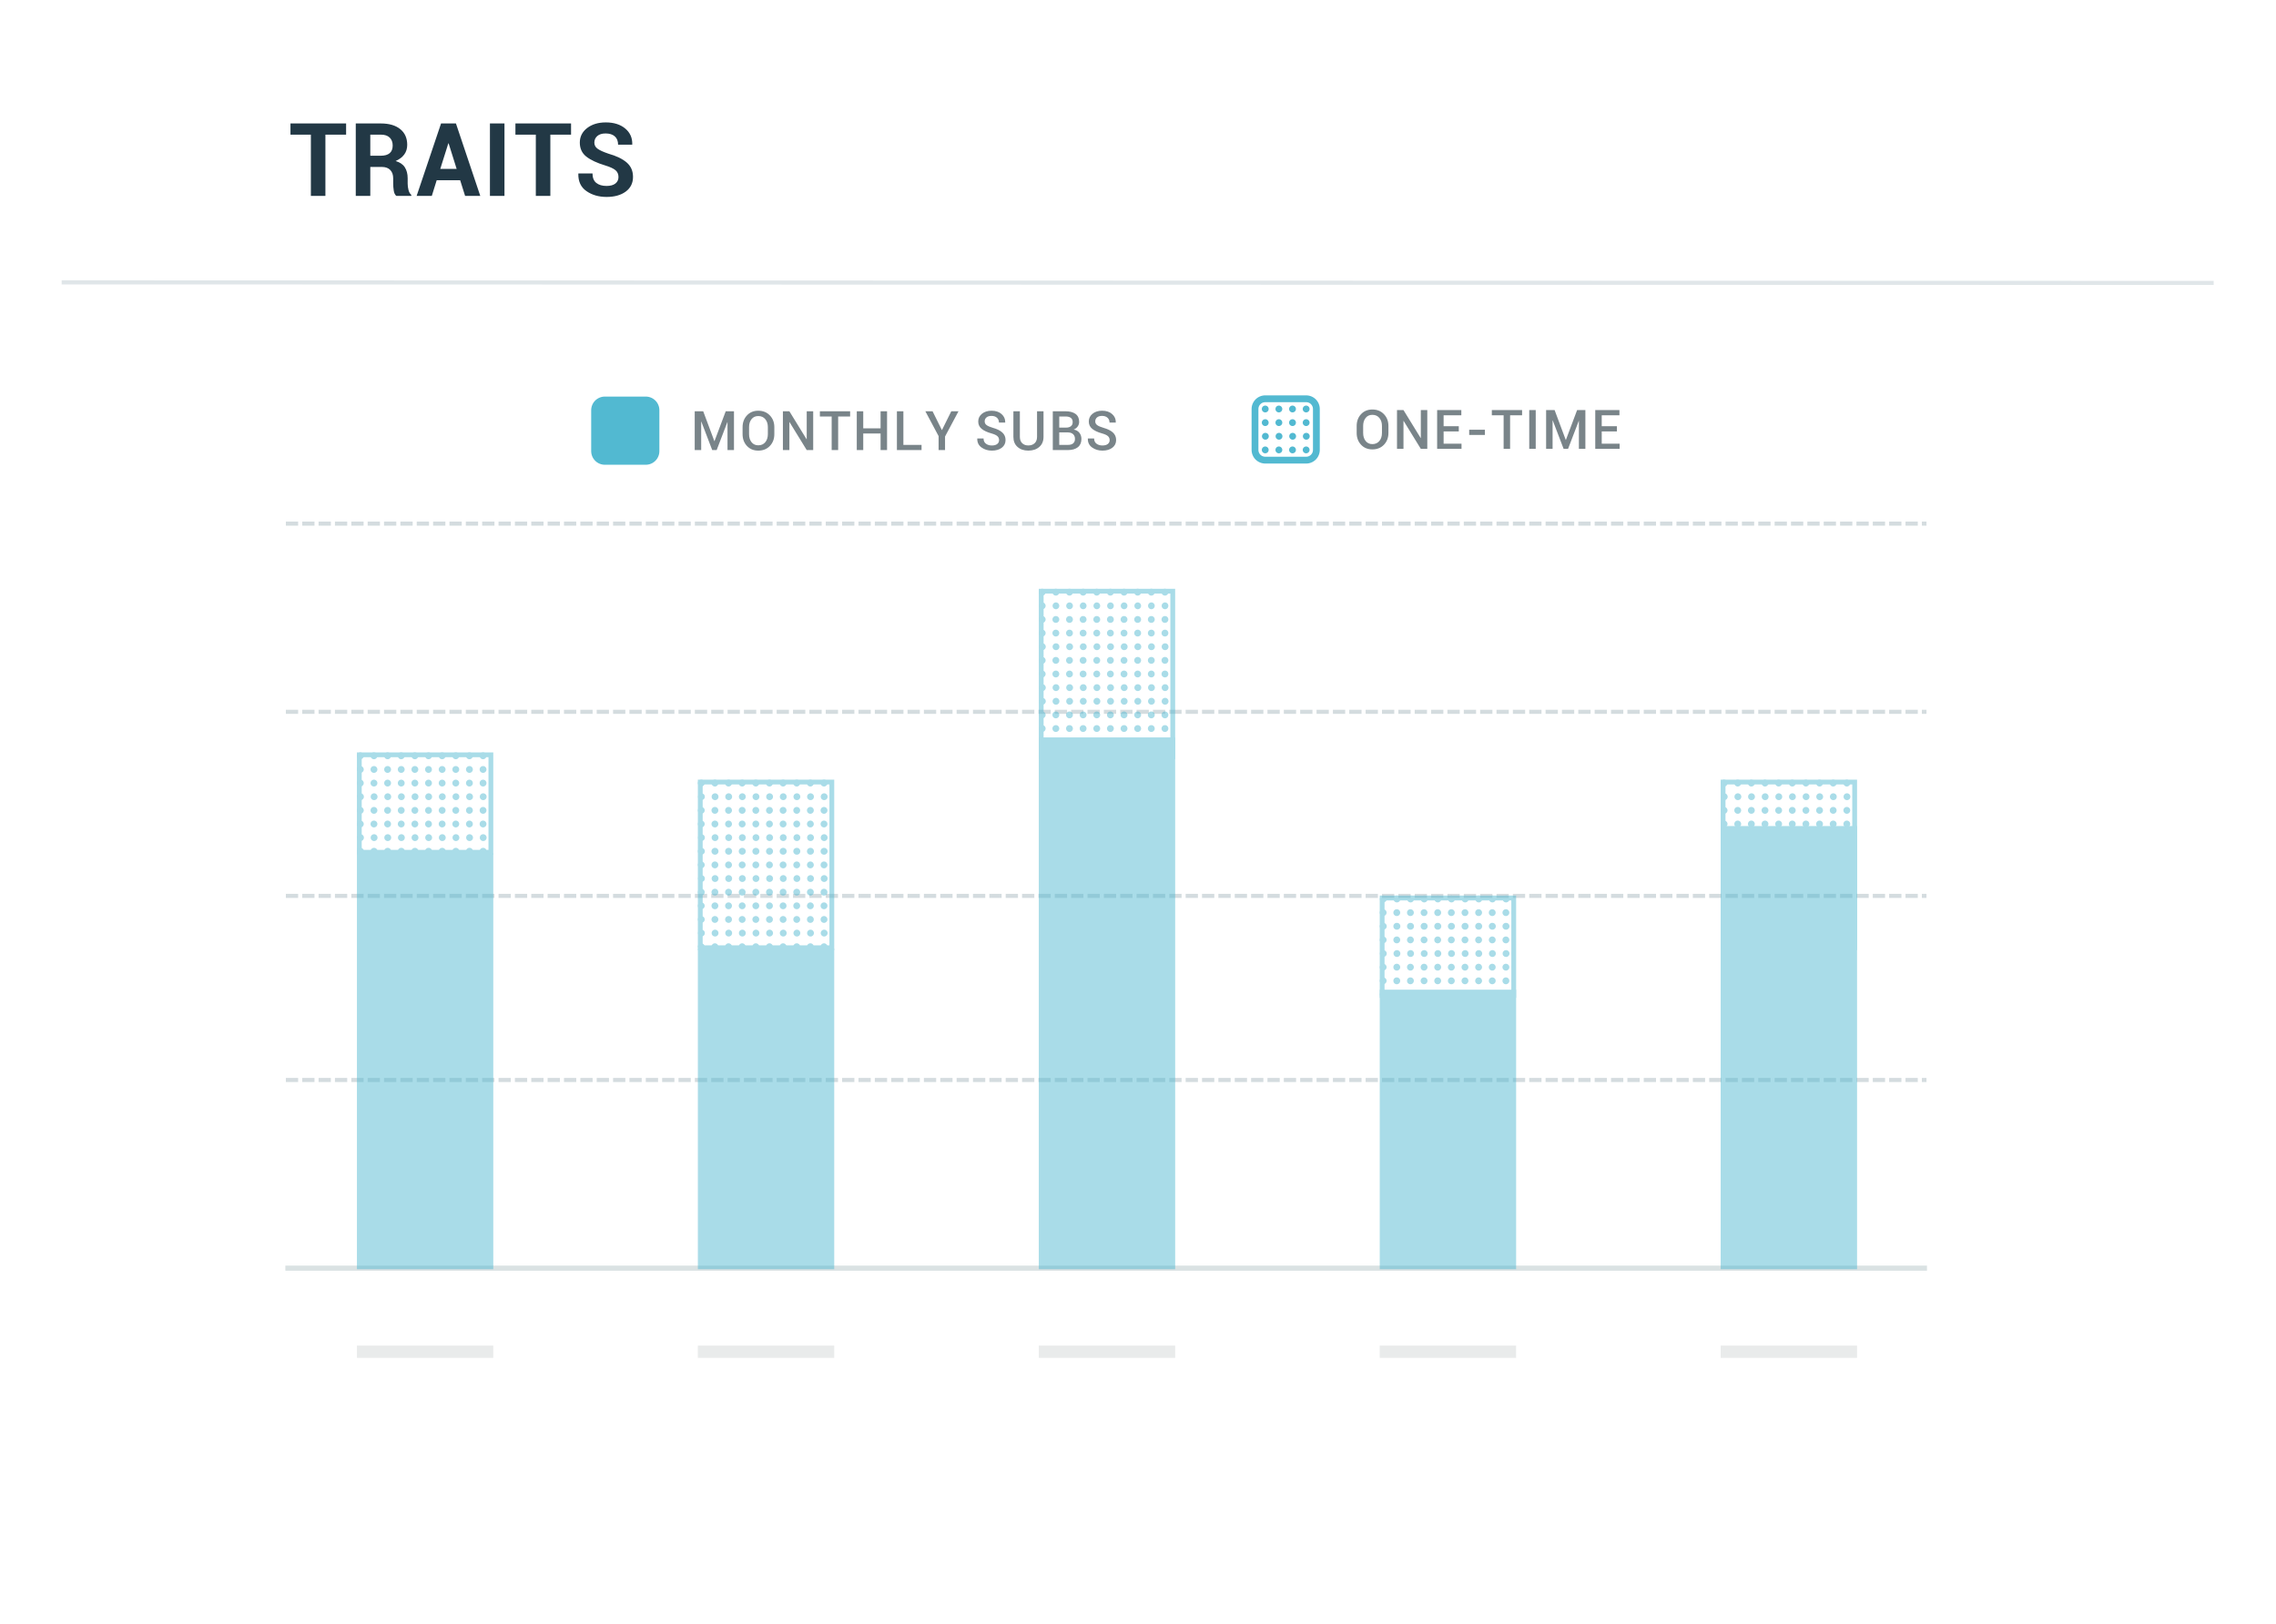 <svg width="335" height="239" viewBox="0 0 335 239" xmlns:xlink="http://www.w3.org/1999/xlink" xmlns="http://www.w3.org/2000/svg"><defs><clipPath id="e"><use xlink:href="#a"/></clipPath><clipPath id="f"><use xlink:href="#b"/></clipPath><clipPath id="g"><use xlink:href="#c"/></clipPath><path d="M0 0h20.073v15.055H0V0z" id="a"/><path d="M0 0h20.073v25.091H0V0z" id="b"/><path d="M2.006 0H8.03q.099 0 .197.01t.195.029q.096.019.19.047.095.029.186.067.091.037.178.084.087.046.169.101.082.055.158.117.076.063.146.133.07.07.132.146.063.076.117.158.055.082.102.169.046.086.084.178.037.09.066.185.029.094.048.19.02.098.029.196.01.098.01.196V8.03q0 .099-.01.197t-.03.195q-.018.096-.047.19-.029.095-.066.186-.038.091-.084.178-.047.087-.102.169-.054.082-.117.158-.062.076-.132.146-.07.07-.146.132-.076.063-.158.117-.082.055-.169.102-.087.046-.178.084-.091.037-.185.066-.095.029-.191.048-.097.02-.195.029-.098.01-.197.01H2.006q-.098 0-.196-.01t-.195-.03q-.097-.018-.191-.047t-.185-.066q-.092-.038-.178-.084-.087-.047-.17-.102-.081-.054-.157-.117Q.657 9.52.588 9.45q-.07-.07-.133-.146-.062-.076-.117-.158-.055-.082-.101-.169-.047-.087-.084-.178-.038-.091-.067-.185-.028-.095-.047-.191-.02-.097-.03-.195Q0 8.129 0 8.03V2.006q0-.098.01-.196t.029-.195q.019-.097.047-.191.029-.094.067-.185.037-.092.084-.178Q.283.974.338.89.393.81.455.735.518.657.588.588q.07-.07.146-.133Q.81.393.892.338.974.283 1.06.237q.086-.047.178-.084.09-.038.185-.067.094-.028.19-.047.098-.02.196-.03Q1.908 0 2.006 0z" id="c"/><filter filterUnits="userSpaceOnUse" color-interpolation-filters="sRGB" id="d"><feFlood flood-opacity="0" result="BackgroundImageFix"/><feColorMatrix in="SourceAlpha" values="0 0 0 0 0 0 0 0 0 0 0 0 0 0 0 0 0 0 127 0"/><feOffset dy="3"/><feGaussianBlur stdDeviation="3"/><feColorMatrix values="0 0 0 0 0 0 0 0 0 0 0 0 0 0 0 0 0 0 0.102 0"/><feBlend in2="BackgroundImageFix" result="effect0_dropShadow"/><feBlend in="SourceGraphic" in2="effect0_dropShadow" result="shape"/></filter></defs><g filter="url(#d)" transform="translate(9.377 6.376)"><path d="M2.408 0h311.334q.118 0 .236.012.118.011.234.034.116.023.229.058.113.034.222.08.11.045.214.1.104.056.202.122.099.065.19.14.092.076.175.16.084.083.159.174.075.092.141.19.066.098.121.203.056.104.101.213.046.11.08.223t.057.229q.023.116.035.234.012.117.012.236v214.984q0 .118-.012.236-.012.117-.035.233-.023.116-.057.229-.034.114-.08.223-.045.109-.101.214-.055.104-.121.202-.066.099-.141.19-.075.091-.159.175-.083.084-.175.159-.091.075-.19.14-.098.066-.202.122-.104.056-.214.101-.109.045-.222.08-.113.034-.229.057t-.234.035q-.118.011-.236.011H2.408q-.119 0-.236-.011-.118-.012-.234-.035-.116-.023-.23-.057-.112-.035-.222-.08-.109-.045-.213-.101-.105-.056-.203-.122-.098-.065-.19-.14-.091-.075-.175-.159-.083-.084-.158-.175-.076-.091-.141-.19-.066-.098-.122-.202-.055-.105-.1-.214-.046-.109-.08-.223-.035-.113-.058-.229t-.034-.233Q0 217.51 0 217.392V2.408q0-.119.012-.236.011-.118.034-.234.023-.116.058-.23.034-.112.08-.222.045-.109.1-.213.056-.105.122-.203Q.47.972.546.88.623.79.707.705.788.622.88.547.972.47 1.07.406q.098-.066.203-.122.104-.055.213-.1.11-.046.223-.08.113-.035.229-.058t.234-.034Q2.289 0 2.408 0z" fill="#FFF"/></g><path d="M9.377 41.565l316.15.08" fill="none" stroke="#E0E6E9" stroke-width=".602" stroke-linecap="square"/><path d="M90.605 25.064q.428.374.428.99 0 .6-.45.959t-1.308.359q-.952 0-1.508-.447-.557-.447-.557-1.392h-2.073l-.014.044q-.037 1.7 1.197 2.556 1.234.857 2.955.857 1.758 0 2.828-.79 1.069-.792 1.069-2.161 0-1.311-.923-2.113t-2.68-1.3q-1.15-.389-1.62-.737-.468-.347-.468-.89 0-.593.432-.974.432-.38 1.223-.38.872 0 1.355.428.484.428.484 1.227h2.072l.015-.044q.037-1.45-1.044-2.344-1.08-.893-2.852-.893-1.67 0-2.747.83-1.077.832-1.077 2.143 0 1.304.956 2.058.956.755 2.802 1.311 1.076.33 1.505.703zM47.896 19.82h3.047v-1.648h-8.189v1.648h3.003v9.016h2.139V19.82zm6.607 9.016v-4.262h1.7q.798 0 1.234.443.436.443.436 1.241v.755q0 .505.084 1.047.084.542.377.776h2.205v-.153q-.293-.235-.414-.722t-.121-.934v-.783q0-.96-.414-1.612-.414-.652-1.359-.93.835-.366 1.271-.963.436-.597.436-1.417 0-1.487-1.03-2.318-1.028-.832-2.852-.832h-3.691v10.664h2.138zm13.229-2.3h-3.457l-.718 2.3h-2.234l3.596-10.664h2.19l3.582 10.664h-2.234l-.725-2.3zm4.38 2.3h2.14V18.172h-2.14v10.664zm11.94-9.016h-3.047v9.016h-2.138V19.82h-3.003v-1.648h8.188v1.648zM56.02 22.926h-1.517V19.82h1.553q.857 0 1.3.432.443.433.443 1.165 0 .747-.44 1.128-.439.38-1.34.38zm8.782 1.933h2.41l-1.18-3.757h-.043l-1.187 3.757z" fill="#223845"/><g fill="#21323B" fill-opacity=".1"><path d="M52.533 198.074h20.073v1.806H52.533v-1.806zM102.716 198.074h20.073v1.806h-20.073v-1.806zM152.898 198.074h20.073v1.806h-20.073v-1.806zM203.08 198.074h20.074v1.806H203.08v-1.806zM253.263 198.074h20.073v1.806h-20.073v-1.806z"/></g><g fill="none" stroke-linecap="square"><path d="M42.377 158.976h240.876M42.377 131.877h240.876M42.377 104.779h240.876M42.377 77.078h240.876" stroke="#D4DCDF" stroke-width=".602" stroke-dasharray="1.204 1.204"/><path d="M42.377 186.676h240.876" stroke="#A4B6B9" stroke-opacity=".4" stroke-width=".753"/></g><g opacity=".499"><path d="M55.042 113.767a.502.502 0 100-1.004.502.502 0 000 1.004zM63.072 113.767a.502.502 0 100-1.004.502.502 0 000 1.004zM69.093 113.767a.502.502 0 100-1.004.502.502 0 000 1.004zM59.057 113.767a.502.502 0 100-1.004.502.502 0 000 1.004zM67.086 113.767a.502.502 0 100-1.004.502.502 0 000 1.004zM55.042 119.789a.502.502 0 100-1.004.502.502 0 000 1.004zM63.072 119.789a.502.502 0 100-1.004.502.502 0 000 1.004zM69.093 119.789a.502.502 0 100-1.004.502.502 0 000 1.004zM59.057 119.789a.502.502 0 100-1.004.502.502 0 000 1.004zM67.086 119.789a.502.502 0 100-1.004.502.502 0 000 1.004zM55.042 123.803a.502.502 0 100-1.003.502.502 0 000 1.003zM63.072 123.803a.502.502 0 100-1.003.502.502 0 000 1.003zM69.093 123.803a.502.502 0 100-1.003.502.502 0 000 1.003zM59.057 123.803a.502.502 0 100-1.003.502.502 0 000 1.003zM67.086 123.803a.502.502 0 100-1.003.502.502 0 000 1.003zM55.042 111.76a.502.502 0 100-1.004.502.502 0 000 1.004zM63.072 111.76a.502.502 0 100-1.004.502.502 0 000 1.004zM69.093 111.76a.502.502 0 100-1.004.502.502 0 000 1.004zM59.057 111.76a.502.502 0 100-1.004.502.502 0 000 1.004zM67.086 111.76a.502.502 0 100-1.004.502.502 0 000 1.004zM55.042 117.781a.502.502 0 100-1.003.502.502 0 000 1.003zM63.072 117.781a.502.502 0 100-1.003.502.502 0 000 1.003zM69.093 117.781a.502.502 0 100-1.003.502.502 0 000 1.003zM59.057 117.781a.502.502 0 100-1.003.502.502 0 000 1.003zM67.086 117.781a.502.502 0 100-1.003.502.502 0 000 1.003zM55.042 115.774a.502.502 0 100-1.004.502.502 0 000 1.004zM63.072 115.774a.502.502 0 100-1.004.502.502 0 000 1.004zM69.093 115.774a.502.502 0 100-1.004.502.502 0 000 1.004zM59.057 115.774a.502.502 0 100-1.004.502.502 0 000 1.004zM67.086 115.774a.502.502 0 100-1.004.502.502 0 000 1.004zM55.042 121.796a.502.502 0 100-1.004.502.502 0 000 1.004zM63.072 121.796a.502.502 0 100-1.004.502.502 0 000 1.004zM69.093 121.796a.502.502 0 100-1.004.502.502 0 000 1.004zM59.057 121.796a.502.502 0 100-1.004.502.502 0 000 1.004zM67.086 121.796a.502.502 0 100-1.004.502.502 0 000 1.004zM55.042 125.81a.502.502 0 100-1.003.502.502 0 000 1.004zM63.072 125.81a.502.502 0 100-1.003.502.502 0 000 1.004zM69.093 125.81a.502.502 0 100-1.003.502.502 0 000 1.004zM59.057 125.81a.502.502 0 100-1.003.502.502 0 000 1.004zM67.086 125.81a.502.502 0 100-1.003.502.502 0 000 1.004zM53.035 115.774a.502.502 0 100-1.004.502.502 0 000 1.004zM61.064 115.774a.502.502 0 100-1.004.502.502 0 000 1.004zM57.05 115.774a.502.502 0 100-1.004.502.502 0 000 1.004zM65.079 115.774a.502.502 0 100-1.004.502.502 0 000 1.004zM71.1 115.774a.502.502 0 100-1.004.502.502 0 000 1.004zM53.035 121.796a.502.502 0 100-1.004.502.502 0 000 1.004zM61.064 121.796a.502.502 0 100-1.004.502.502 0 000 1.004zM57.05 121.796a.502.502 0 100-1.004.502.502 0 000 1.004zM65.079 121.796a.502.502 0 100-1.004.502.502 0 000 1.004zM71.1 121.796a.502.502 0 100-1.004.502.502 0 000 1.004zM53.035 125.81a.502.502 0 100-1.003.502.502 0 000 1.004zM61.064 125.81a.502.502 0 100-1.003.502.502 0 000 1.004zM57.05 125.81a.502.502 0 100-1.003.502.502 0 000 1.004zM65.079 125.81a.502.502 0 100-1.003.502.502 0 000 1.004zM71.1 125.81a.502.502 0 100-1.003.502.502 0 000 1.004zM53.035 113.767a.502.502 0 100-1.004.502.502 0 000 1.004zM61.064 113.767a.502.502 0 100-1.004.502.502 0 000 1.004zM57.05 113.767a.502.502 0 100-1.004.502.502 0 000 1.004zM65.079 113.767a.502.502 0 100-1.004.502.502 0 000 1.004zM71.1 113.767a.502.502 0 100-1.004.502.502 0 000 1.004zM53.035 119.789a.502.502 0 100-1.004.502.502 0 000 1.004zM61.064 119.789a.502.502 0 100-1.004.502.502 0 000 1.004zM57.05 119.789a.502.502 0 100-1.004.502.502 0 000 1.004zM65.079 119.789a.502.502 0 100-1.004.502.502 0 000 1.004zM71.1 119.789a.502.502 0 100-1.004.502.502 0 000 1.004zM53.035 123.803a.502.502 0 100-1.003.502.502 0 000 1.003zM61.064 123.803a.502.502 0 100-1.003.502.502 0 000 1.003zM57.05 123.803a.502.502 0 100-1.003.502.502 0 000 1.003zM65.079 123.803a.502.502 0 100-1.003.502.502 0 000 1.003zM71.1 123.803a.502.502 0 100-1.003.502.502 0 000 1.003zM53.035 111.76a.502.502 0 100-1.004.502.502 0 000 1.004zM61.064 111.76a.502.502 0 100-1.004.502.502 0 000 1.004zM57.05 111.76a.502.502 0 100-1.004.502.502 0 000 1.004zM65.079 111.76a.502.502 0 100-1.004.502.502 0 000 1.004zM71.1 111.76a.502.502 0 100-1.004.502.502 0 000 1.004zM53.035 117.781a.502.502 0 100-1.003.502.502 0 000 1.003zM61.064 117.781a.502.502 0 100-1.003.502.502 0 000 1.003zM57.05 117.781a.502.502 0 100-1.003.502.502 0 000 1.003zM65.079 117.781a.502.502 0 100-1.003.502.502 0 000 1.003zM71.1 117.781a.502.502 0 100-1.003.502.502 0 000 1.003z" fill="#52B9D1"/><g clip-path="url(#e)" transform="translate(52.533 110.756)"><use xlink:href="#a" fill="none" stroke="#52B9D1" stroke-width="1.413"/></g><path d="M52.533 125.61h20.073v61.222H52.533V125.61z" fill="#52B9D1"/></g><g opacity=".499"><path d="M105.226 117.781a.502.502 0 100-1.003.502.502 0 000 1.003zM113.255 117.781a.502.502 0 100-1.003.502.502 0 000 1.003zM119.277 117.781a.502.502 0 100-1.003.502.502 0 000 1.003zM109.24 117.781a.502.502 0 100-1.003.502.502 0 000 1.003zM117.27 117.781a.502.502 0 100-1.003.502.502 0 000 1.003zM105.226 123.803a.502.502 0 100-1.003.502.502 0 000 1.003zM113.255 123.803a.502.502 0 100-1.003.502.502 0 000 1.003zM119.277 123.803a.502.502 0 100-1.003.502.502 0 000 1.003zM109.24 123.803a.502.502 0 100-1.003.502.502 0 000 1.003zM117.27 123.803a.502.502 0 100-1.003.502.502 0 000 1.003zM105.226 127.818a.502.502 0 100-1.004.502.502 0 000 1.004zM113.255 127.818a.502.502 0 100-1.004.502.502 0 000 1.004zM119.277 127.818a.502.502 0 100-1.004.502.502 0 000 1.004zM109.24 127.818a.502.502 0 100-1.004.502.502 0 000 1.004zM117.27 127.818a.502.502 0 100-1.004.502.502 0 000 1.004zM105.226 115.774a.502.502 0 100-1.004.502.502 0 000 1.004zM113.255 115.774a.502.502 0 100-1.004.502.502 0 000 1.004zM119.277 115.774a.502.502 0 100-1.004.502.502 0 000 1.004zM109.24 115.774a.502.502 0 100-1.004.502.502 0 000 1.004zM117.27 115.774a.502.502 0 100-1.004.502.502 0 000 1.004zM105.226 121.796a.502.502 0 100-1.004.502.502 0 000 1.004zM113.255 121.796a.502.502 0 100-1.004.502.502 0 000 1.004zM119.277 121.796a.502.502 0 100-1.004.502.502 0 000 1.004zM109.24 121.796a.502.502 0 100-1.004.502.502 0 000 1.004zM117.27 121.796a.502.502 0 100-1.004.502.502 0 000 1.004zM105.226 119.789a.502.502 0 100-1.004.502.502 0 000 1.004zM113.255 119.789a.502.502 0 100-1.004.502.502 0 000 1.004zM119.277 119.789a.502.502 0 100-1.004.502.502 0 000 1.004zM109.24 119.789a.502.502 0 100-1.004.502.502 0 000 1.004zM117.27 119.789a.502.502 0 100-1.004.502.502 0 000 1.004zM105.226 125.81a.502.502 0 100-1.003.502.502 0 000 1.004zM113.255 125.81a.502.502 0 100-1.003.502.502 0 000 1.004zM119.277 125.81a.502.502 0 100-1.003.502.502 0 000 1.004zM109.24 125.81a.502.502 0 100-1.003.502.502 0 000 1.004zM117.27 125.81a.502.502 0 100-1.003.502.502 0 000 1.004zM105.226 129.825a.502.502 0 100-1.003.502.502 0 000 1.003zM105.226 131.833a.502.502 0 100-1.004.502.502 0 000 1.004zM105.226 133.84a.502.502 0 100-1.004.502.502 0 000 1.004zM105.226 135.847a.502.502 0 100-1.004.502.502 0 000 1.004zM105.226 137.854a.502.502 0 100-1.003.502.502 0 000 1.003zM105.226 139.862a.502.502 0 100-1.004.502.502 0 000 1.004zM113.255 129.825a.502.502 0 100-1.003.502.502 0 000 1.003zM113.255 131.833a.502.502 0 100-1.004.502.502 0 000 1.004zM113.255 133.84a.502.502 0 100-1.004.502.502 0 000 1.004zM113.255 135.847a.502.502 0 100-1.004.502.502 0 000 1.004zM113.255 137.854a.502.502 0 100-1.003.502.502 0 000 1.003zM113.255 139.862a.502.502 0 100-1.004.502.502 0 000 1.004zM119.277 129.825a.502.502 0 100-1.003.502.502 0 000 1.003zM119.277 131.833a.502.502 0 100-1.004.502.502 0 000 1.004zM119.277 133.84a.502.502 0 100-1.004.502.502 0 000 1.004zM119.277 135.847a.502.502 0 100-1.004.502.502 0 000 1.004zM119.277 137.854a.502.502 0 100-1.003.502.502 0 000 1.003zM119.277 139.862a.502.502 0 100-1.004.502.502 0 000 1.004zM109.24 129.825a.502.502 0 100-1.003.502.502 0 000 1.003zM109.24 131.833a.502.502 0 100-1.004.502.502 0 000 1.004zM109.24 133.84a.502.502 0 100-1.004.502.502 0 000 1.004zM109.24 135.847a.502.502 0 100-1.004.502.502 0 000 1.004zM109.24 137.854a.502.502 0 100-1.003.502.502 0 000 1.003zM109.24 139.862a.502.502 0 100-1.004.502.502 0 000 1.004zM117.27 129.825a.502.502 0 100-1.003.502.502 0 000 1.003zM117.27 131.833a.502.502 0 100-1.004.502.502 0 000 1.004zM117.27 133.84a.502.502 0 100-1.004.502.502 0 000 1.004zM117.27 135.847a.502.502 0 100-1.004.502.502 0 000 1.004zM117.27 137.854a.502.502 0 100-1.003.502.502 0 000 1.003zM117.27 139.862a.502.502 0 100-1.004.502.502 0 000 1.004zM103.219 119.789a.502.502 0 100-1.004.502.502 0 000 1.004zM111.248 119.789a.502.502 0 100-1.004.502.502 0 000 1.004zM107.233 119.789a.502.502 0 100-1.004.502.502 0 000 1.004zM115.262 119.789a.502.502 0 100-1.004.502.502 0 000 1.004zM121.284 119.789a.502.502 0 100-1.004.502.502 0 000 1.004zM103.219 125.81a.502.502 0 100-1.003.502.502 0 000 1.004zM111.248 125.81a.502.502 0 100-1.003.502.502 0 000 1.004zM107.233 125.81a.502.502 0 100-1.003.502.502 0 000 1.004zM115.262 125.81a.502.502 0 100-1.003.502.502 0 000 1.004zM121.284 125.81a.502.502 0 100-1.003.502.502 0 000 1.004zM103.219 129.825a.502.502 0 100-1.003.502.502 0 000 1.003zM103.219 131.833a.502.502 0 100-1.004.502.502 0 000 1.004zM103.219 133.84a.502.502 0 100-1.004.502.502 0 000 1.004zM103.219 135.847a.502.502 0 100-1.004.502.502 0 000 1.004zM103.219 137.854a.502.502 0 100-1.003.502.502 0 000 1.003zM103.219 139.862a.502.502 0 100-1.004.502.502 0 000 1.004zM111.248 129.825a.502.502 0 100-1.003.502.502 0 000 1.003zM111.248 131.833a.502.502 0 100-1.004.502.502 0 000 1.004zM111.248 133.84a.502.502 0 100-1.004.502.502 0 000 1.004zM111.248 135.847a.502.502 0 100-1.004.502.502 0 000 1.004zM111.248 137.854a.502.502 0 100-1.003.502.502 0 000 1.003zM111.248 139.862a.502.502 0 100-1.004.502.502 0 000 1.004zM107.233 129.825a.502.502 0 100-1.003.502.502 0 000 1.003zM107.233 131.833a.502.502 0 100-1.004.502.502 0 000 1.004zM107.233 133.84a.502.502 0 100-1.004.502.502 0 000 1.004zM107.233 135.847a.502.502 0 100-1.004.502.502 0 000 1.004zM107.233 137.854a.502.502 0 100-1.003.502.502 0 000 1.003zM107.233 139.862a.502.502 0 100-1.004.502.502 0 000 1.004zM115.262 129.825a.502.502 0 100-1.003.502.502 0 000 1.003zM115.262 131.833a.502.502 0 100-1.004.502.502 0 000 1.004zM115.262 133.84a.502.502 0 100-1.004.502.502 0 000 1.004zM115.262 135.847a.502.502 0 100-1.004.502.502 0 000 1.004zM115.262 137.854a.502.502 0 100-1.003.502.502 0 000 1.003zM115.262 139.862a.502.502 0 100-1.004.502.502 0 000 1.004zM121.284 129.825a.502.502 0 100-1.003.502.502 0 000 1.003zM121.284 131.833a.502.502 0 100-1.004.502.502 0 000 1.004zM121.284 133.84a.502.502 0 100-1.004.502.502 0 000 1.004zM121.284 135.847a.502.502 0 100-1.004.502.502 0 000 1.004zM121.284 137.854a.502.502 0 100-1.003.502.502 0 000 1.003zM121.284 139.862a.502.502 0 100-1.004.502.502 0 000 1.004zM103.219 117.781a.502.502 0 100-1.003.502.502 0 000 1.003zM111.248 117.781a.502.502 0 100-1.003.502.502 0 000 1.003zM107.233 117.781a.502.502 0 100-1.003.502.502 0 000 1.003zM115.262 117.781a.502.502 0 100-1.003.502.502 0 000 1.003zM121.284 117.781a.502.502 0 100-1.003.502.502 0 000 1.003zM103.219 123.803a.502.502 0 100-1.003.502.502 0 000 1.003zM111.248 123.803a.502.502 0 100-1.003.502.502 0 000 1.003zM107.233 123.803a.502.502 0 100-1.003.502.502 0 000 1.003zM115.262 123.803a.502.502 0 100-1.003.502.502 0 000 1.003zM121.284 123.803a.502.502 0 100-1.003.502.502 0 000 1.003zM103.219 127.818a.502.502 0 100-1.004.502.502 0 000 1.004zM111.248 127.818a.502.502 0 100-1.004.502.502 0 000 1.004zM107.233 127.818a.502.502 0 100-1.004.502.502 0 000 1.004zM115.262 127.818a.502.502 0 100-1.004.502.502 0 000 1.004zM121.284 127.818a.502.502 0 100-1.004.502.502 0 000 1.004zM103.219 115.774a.502.502 0 100-1.004.502.502 0 000 1.004zM111.248 115.774a.502.502 0 100-1.004.502.502 0 000 1.004zM107.233 115.774a.502.502 0 100-1.004.502.502 0 000 1.004zM115.262 115.774a.502.502 0 100-1.004.502.502 0 000 1.004zM121.284 115.774a.502.502 0 100-1.004.502.502 0 000 1.004zM103.219 121.796a.502.502 0 100-1.004.502.502 0 000 1.004zM111.248 121.796a.502.502 0 100-1.004.502.502 0 000 1.004zM107.233 121.796a.502.502 0 100-1.004.502.502 0 000 1.004zM115.262 121.796a.502.502 0 100-1.004.502.502 0 000 1.004zM121.284 121.796a.502.502 0 100-1.004.502.502 0 000 1.004z" fill="#52B9D1"/><g clip-path="url(#f)" transform="translate(102.717 114.77)"><use xlink:href="#b" fill="none" stroke="#52B9D1" stroke-width="1.413"/></g><path d="M102.717 139.661h20.073v47.171h-20.073v-47.171z" fill="#52B9D1"/></g><g opacity=".499"><path d="M155.408 89.68a.502.502 0 100-1.004.502.502 0 000 1.003zM163.437 89.68a.502.502 0 100-1.004.502.502 0 000 1.003zM169.459 89.68a.502.502 0 100-1.004.502.502 0 000 1.003zM159.422 89.68a.502.502 0 100-1.004.502.502 0 000 1.003zM167.451 89.68a.502.502 0 100-1.004.502.502 0 000 1.003zM155.408 95.701a.502.502 0 100-1.003.502.502 0 000 1.003zM163.437 95.701a.502.502 0 100-1.003.502.502 0 000 1.003zM169.459 95.701a.502.502 0 100-1.003.502.502 0 000 1.003zM159.422 95.701a.502.502 0 100-1.003.502.502 0 000 1.003zM167.451 95.701a.502.502 0 100-1.003.502.502 0 000 1.003zM155.408 99.716a.502.502 0 100-1.004.502.502 0 000 1.004zM163.437 99.716a.502.502 0 100-1.004.502.502 0 000 1.004zM169.459 99.716a.502.502 0 100-1.004.502.502 0 000 1.004zM159.422 99.716a.502.502 0 100-1.004.502.502 0 000 1.004zM167.451 99.716a.502.502 0 100-1.004.502.502 0 000 1.004zM155.408 87.672a.502.502 0 100-1.004.502.502 0 000 1.004zM163.437 87.672a.502.502 0 100-1.004.502.502 0 000 1.004zM169.459 87.672a.502.502 0 100-1.004.502.502 0 000 1.004zM159.422 87.672a.502.502 0 100-1.004.502.502 0 000 1.004zM167.451 87.672a.502.502 0 100-1.004.502.502 0 000 1.004zM155.408 93.694a.502.502 0 100-1.004.502.502 0 000 1.004zM163.437 93.694a.502.502 0 100-1.004.502.502 0 000 1.004zM169.459 93.694a.502.502 0 100-1.004.502.502 0 000 1.004zM159.422 93.694a.502.502 0 100-1.004.502.502 0 000 1.004zM167.451 93.694a.502.502 0 100-1.004.502.502 0 000 1.004zM155.408 91.687a.502.502 0 100-1.004.502.502 0 000 1.004zM163.437 91.687a.502.502 0 100-1.004.502.502 0 000 1.004zM169.459 91.687a.502.502 0 100-1.004.502.502 0 000 1.004zM159.422 91.687a.502.502 0 100-1.004.502.502 0 000 1.004zM167.451 91.687a.502.502 0 100-1.004.502.502 0 000 1.004zM155.408 97.709a.502.502 0 100-1.004.502.502 0 000 1.004zM163.437 97.709a.502.502 0 100-1.004.502.502 0 000 1.004zM169.459 97.709a.502.502 0 100-1.004.502.502 0 000 1.004zM159.422 97.709a.502.502 0 100-1.004.502.502 0 000 1.004zM167.451 97.709a.502.502 0 100-1.004.502.502 0 000 1.004zM155.408 101.723a.502.502 0 100-1.003.502.502 0 000 1.003zM155.408 103.73a.502.502 0 100-1.003.502.502 0 000 1.003zM155.408 105.738a.502.502 0 100-1.004.502.502 0 000 1.004zM155.408 107.745a.502.502 0 100-1.004.502.502 0 000 1.004zM155.408 109.752a.502.502 0 100-1.003.502.502 0 000 1.003zM155.408 111.76a.502.502 0 100-1.004.502.502 0 000 1.004zM163.437 101.723a.502.502 0 100-1.003.502.502 0 000 1.003zM163.437 103.73a.502.502 0 100-1.003.502.502 0 000 1.003zM163.437 105.738a.502.502 0 100-1.004.502.502 0 000 1.004zM163.437 107.745a.502.502 0 100-1.004.502.502 0 000 1.004zM163.437 109.752a.502.502 0 100-1.003.502.502 0 000 1.003zM163.437 111.76a.502.502 0 100-1.004.502.502 0 000 1.004zM169.459 101.723a.502.502 0 100-1.003.502.502 0 000 1.003zM169.459 103.73a.502.502 0 100-1.003.502.502 0 000 1.003zM169.459 105.738a.502.502 0 100-1.004.502.502 0 000 1.004zM169.459 107.745a.502.502 0 100-1.004.502.502 0 000 1.004zM169.459 109.752a.502.502 0 100-1.003.502.502 0 000 1.003zM169.459 111.76a.502.502 0 100-1.004.502.502 0 000 1.004zM159.422 101.723a.502.502 0 100-1.003.502.502 0 000 1.003zM159.422 103.73a.502.502 0 100-1.003.502.502 0 000 1.003zM159.422 105.738a.502.502 0 100-1.004.502.502 0 000 1.004zM159.422 107.745a.502.502 0 100-1.004.502.502 0 000 1.004zM159.422 109.752a.502.502 0 100-1.003.502.502 0 000 1.003zM159.422 111.76a.502.502 0 100-1.004.502.502 0 000 1.004zM167.451 101.723a.502.502 0 100-1.003.502.502 0 000 1.003zM167.451 103.73a.502.502 0 100-1.003.502.502 0 000 1.003zM167.451 105.738a.502.502 0 100-1.004.502.502 0 000 1.004zM167.451 107.745a.502.502 0 100-1.004.502.502 0 000 1.004zM167.451 109.752a.502.502 0 100-1.003.502.502 0 000 1.003zM167.451 111.76a.502.502 0 100-1.004.502.502 0 000 1.004zM153.4 91.687a.502.502 0 100-1.004.502.502 0 000 1.004zM161.43 91.687a.502.502 0 100-1.004.502.502 0 000 1.004zM157.415 91.687a.502.502 0 100-1.004.502.502 0 000 1.004zM165.444 91.687a.502.502 0 100-1.004.502.502 0 000 1.004zM171.466 91.687a.502.502 0 100-1.004.502.502 0 000 1.004zM153.4 97.709a.502.502 0 100-1.004.502.502 0 000 1.004zM161.43 97.709a.502.502 0 100-1.004.502.502 0 000 1.004zM157.415 97.709a.502.502 0 100-1.004.502.502 0 000 1.004zM165.444 97.709a.502.502 0 100-1.004.502.502 0 000 1.004zM171.466 97.709a.502.502 0 100-1.004.502.502 0 000 1.004zM153.4 101.723a.502.502 0 100-1.003.502.502 0 000 1.003zM153.4 103.73a.502.502 0 100-1.003.502.502 0 000 1.003zM153.4 105.738a.502.502 0 100-1.004.502.502 0 000 1.004zM153.4 107.745a.502.502 0 100-1.004.502.502 0 000 1.004zM153.4 109.752a.502.502 0 100-1.003.502.502 0 000 1.003zM153.4 111.76a.502.502 0 100-1.004.502.502 0 000 1.004zM161.43 101.723a.502.502 0 100-1.003.502.502 0 000 1.003zM161.43 103.73a.502.502 0 100-1.003.502.502 0 000 1.003zM161.43 105.738a.502.502 0 100-1.004.502.502 0 000 1.004zM161.43 107.745a.502.502 0 100-1.004.502.502 0 000 1.004zM161.43 109.752a.502.502 0 100-1.003.502.502 0 000 1.003zM161.43 111.76a.502.502 0 100-1.004.502.502 0 000 1.004zM157.415 101.723a.502.502 0 100-1.003.502.502 0 000 1.003zM157.415 103.73a.502.502 0 100-1.003.502.502 0 000 1.003zM157.415 105.738a.502.502 0 100-1.004.502.502 0 000 1.004zM157.415 107.745a.502.502 0 100-1.004.502.502 0 000 1.004zM157.415 109.752a.502.502 0 100-1.003.502.502 0 000 1.003zM157.415 111.76a.502.502 0 100-1.004.502.502 0 000 1.004zM165.444 101.723a.502.502 0 100-1.003.502.502 0 000 1.003zM165.444 103.73a.502.502 0 100-1.003.502.502 0 000 1.003zM165.444 105.738a.502.502 0 100-1.004.502.502 0 000 1.004zM165.444 107.745a.502.502 0 100-1.004.502.502 0 000 1.004zM165.444 109.752a.502.502 0 100-1.003.502.502 0 000 1.003zM165.444 111.76a.502.502 0 100-1.004.502.502 0 000 1.004zM171.466 101.723a.502.502 0 100-1.003.502.502 0 000 1.003zM171.466 103.73a.502.502 0 100-1.003.502.502 0 000 1.003zM171.466 105.738a.502.502 0 100-1.004.502.502 0 000 1.004zM171.466 107.745a.502.502 0 100-1.004.502.502 0 000 1.004zM171.466 109.752a.502.502 0 100-1.003.502.502 0 000 1.003zM171.466 111.76a.502.502 0 100-1.004.502.502 0 000 1.004zM153.4 89.68a.502.502 0 100-1.004.502.502 0 000 1.003zM161.43 89.68a.502.502 0 100-1.004.502.502 0 000 1.003zM157.415 89.68a.502.502 0 100-1.004.502.502 0 000 1.003zM165.444 89.68a.502.502 0 100-1.004.502.502 0 000 1.003zM171.466 89.68a.502.502 0 100-1.004.502.502 0 000 1.003zM153.4 95.701a.502.502 0 100-1.003.502.502 0 000 1.003zM161.43 95.701a.502.502 0 100-1.003.502.502 0 000 1.003zM157.415 95.701a.502.502 0 100-1.003.502.502 0 000 1.003zM165.444 95.701a.502.502 0 100-1.003.502.502 0 000 1.003zM171.466 95.701a.502.502 0 100-1.003.502.502 0 000 1.003zM153.4 99.716a.502.502 0 100-1.004.502.502 0 000 1.004zM161.43 99.716a.502.502 0 100-1.004.502.502 0 000 1.004zM157.415 99.716a.502.502 0 100-1.004.502.502 0 000 1.004zM165.444 99.716a.502.502 0 100-1.004.502.502 0 000 1.004zM171.466 99.716a.502.502 0 100-1.004.502.502 0 000 1.004zM153.4 87.672a.502.502 0 100-1.004.502.502 0 000 1.004zM161.43 87.672a.502.502 0 100-1.004.502.502 0 000 1.004zM157.415 87.672a.502.502 0 100-1.004.502.502 0 000 1.004zM165.444 87.672a.502.502 0 100-1.004.502.502 0 000 1.004zM171.466 87.672a.502.502 0 100-1.004.502.502 0 000 1.004zM153.4 93.694a.502.502 0 100-1.004.502.502 0 000 1.004zM161.43 93.694a.502.502 0 100-1.004.502.502 0 000 1.004zM157.415 93.694a.502.502 0 100-1.004.502.502 0 000 1.004zM165.444 93.694a.502.502 0 100-1.004.502.502 0 000 1.004zM171.466 93.694a.502.502 0 100-1.004.502.502 0 000 1.004z" fill="#52B9D1"/><g clip-path="url(#f)" transform="translate(152.898 86.668)"><use xlink:href="#b" fill="none" stroke="#52B9D1" stroke-width="1.413"/></g><path d="M152.898 108.548h20.073v78.285h-20.073v-78.285z" fill="#52B9D1"/></g><g opacity=".499"><path d="M205.591 134.844a.502.502 0 100-1.004.502.502 0 000 1.004zM213.62 134.844a.502.502 0 100-1.004.502.502 0 000 1.004zM219.642 134.844a.502.502 0 100-1.004.502.502 0 000 1.004zM209.606 134.844a.502.502 0 100-1.004.502.502 0 000 1.004zM217.635 134.844a.502.502 0 100-1.004.502.502 0 000 1.004zM205.591 140.865a.502.502 0 100-1.003.502.502 0 000 1.003zM213.62 140.865a.502.502 0 100-1.003.502.502 0 000 1.003zM219.642 140.865a.502.502 0 100-1.003.502.502 0 000 1.003zM209.606 140.865a.502.502 0 100-1.003.502.502 0 000 1.003zM217.635 140.865a.502.502 0 100-1.003.502.502 0 000 1.003zM205.591 144.88a.502.502 0 100-1.004.502.502 0 000 1.004zM213.62 144.88a.502.502 0 100-1.004.502.502 0 000 1.004zM219.642 144.88a.502.502 0 100-1.004.502.502 0 000 1.004zM209.606 144.88a.502.502 0 100-1.004.502.502 0 000 1.004zM217.635 144.88a.502.502 0 100-1.004.502.502 0 000 1.004zM205.591 132.836a.502.502 0 100-1.003.502.502 0 000 1.003zM213.62 132.836a.502.502 0 100-1.003.502.502 0 000 1.003zM219.642 132.836a.502.502 0 100-1.003.502.502 0 000 1.003zM209.606 132.836a.502.502 0 100-1.003.502.502 0 000 1.003zM217.635 132.836a.502.502 0 100-1.003.502.502 0 000 1.003zM205.591 138.858a.502.502 0 100-1.004.502.502 0 000 1.004zM213.62 138.858a.502.502 0 100-1.004.502.502 0 000 1.004zM219.642 138.858a.502.502 0 100-1.004.502.502 0 000 1.004zM209.606 138.858a.502.502 0 100-1.004.502.502 0 000 1.004zM217.635 138.858a.502.502 0 100-1.004.502.502 0 000 1.004zM205.591 136.85a.502.502 0 100-1.003.502.502 0 000 1.004zM213.62 136.85a.502.502 0 100-1.003.502.502 0 000 1.004zM219.642 136.85a.502.502 0 100-1.003.502.502 0 000 1.004zM209.606 136.85a.502.502 0 100-1.003.502.502 0 000 1.004zM217.635 136.85a.502.502 0 100-1.003.502.502 0 000 1.004zM205.591 142.873a.502.502 0 100-1.004.502.502 0 000 1.004zM213.62 142.873a.502.502 0 100-1.004.502.502 0 000 1.004zM219.642 142.873a.502.502 0 100-1.004.502.502 0 000 1.004zM209.606 142.873a.502.502 0 100-1.004.502.502 0 000 1.004zM217.635 142.873a.502.502 0 100-1.004.502.502 0 000 1.004zM205.591 146.887a.502.502 0 100-1.003.502.502 0 000 1.003zM213.62 146.887a.502.502 0 100-1.003.502.502 0 000 1.003zM219.642 146.887a.502.502 0 100-1.003.502.502 0 000 1.003zM209.606 146.887a.502.502 0 100-1.003.502.502 0 000 1.003zM217.635 146.887a.502.502 0 100-1.003.502.502 0 000 1.003zM203.584 136.85a.502.502 0 100-1.003.502.502 0 000 1.004zM211.613 136.85a.502.502 0 100-1.003.502.502 0 000 1.004zM207.598 136.85a.502.502 0 100-1.003.502.502 0 000 1.004zM215.628 136.85a.502.502 0 100-1.003.502.502 0 000 1.004zM221.65 136.85a.502.502 0 100-1.003.502.502 0 000 1.004zM203.584 142.873a.502.502 0 100-1.004.502.502 0 000 1.004zM211.613 142.873a.502.502 0 100-1.004.502.502 0 000 1.004zM207.598 142.873a.502.502 0 100-1.004.502.502 0 000 1.004zM215.628 142.873a.502.502 0 100-1.004.502.502 0 000 1.004zM221.65 142.873a.502.502 0 100-1.004.502.502 0 000 1.004zM203.584 146.887a.502.502 0 100-1.003.502.502 0 000 1.003zM211.613 146.887a.502.502 0 100-1.003.502.502 0 000 1.003zM207.598 146.887a.502.502 0 100-1.003.502.502 0 000 1.003zM215.628 146.887a.502.502 0 100-1.003.502.502 0 000 1.003zM221.65 146.887a.502.502 0 100-1.003.502.502 0 000 1.003zM203.584 134.844a.502.502 0 100-1.004.502.502 0 000 1.004zM211.613 134.844a.502.502 0 100-1.004.502.502 0 000 1.004zM207.598 134.844a.502.502 0 100-1.004.502.502 0 000 1.004zM215.628 134.844a.502.502 0 100-1.004.502.502 0 000 1.004zM221.65 134.844a.502.502 0 100-1.004.502.502 0 000 1.004zM203.584 140.865a.502.502 0 100-1.003.502.502 0 000 1.003zM211.613 140.865a.502.502 0 100-1.003.502.502 0 000 1.003zM207.598 140.865a.502.502 0 100-1.003.502.502 0 000 1.003zM215.628 140.865a.502.502 0 100-1.003.502.502 0 000 1.003zM221.65 140.865a.502.502 0 100-1.003.502.502 0 000 1.003zM203.584 144.88a.502.502 0 100-1.004.502.502 0 000 1.004zM211.613 144.88a.502.502 0 100-1.004.502.502 0 000 1.004zM207.598 144.88a.502.502 0 100-1.004.502.502 0 000 1.004zM215.628 144.88a.502.502 0 100-1.004.502.502 0 000 1.004zM221.65 144.88a.502.502 0 100-1.004.502.502 0 000 1.004zM203.584 132.836a.502.502 0 100-1.003.502.502 0 000 1.003zM211.613 132.836a.502.502 0 100-1.003.502.502 0 000 1.003zM207.598 132.836a.502.502 0 100-1.003.502.502 0 000 1.003zM215.628 132.836a.502.502 0 100-1.003.502.502 0 000 1.003zM221.65 132.836a.502.502 0 100-1.003.502.502 0 000 1.003zM203.584 138.858a.502.502 0 100-1.004.502.502 0 000 1.004zM211.613 138.858a.502.502 0 100-1.004.502.502 0 000 1.004zM207.598 138.858a.502.502 0 100-1.004.502.502 0 000 1.004zM215.628 138.858a.502.502 0 100-1.004.502.502 0 000 1.004zM221.65 138.858a.502.502 0 100-1.004.502.502 0 000 1.004z" fill="#52B9D1"/><g clip-path="url(#e)" transform="translate(203.082 131.833)"><use xlink:href="#a" fill="none" stroke="#52B9D1" stroke-width="1.413"/></g><path d="M203.082 145.683h20.073v41.15h-20.073v-41.15z" fill="#52B9D1"/></g><g opacity=".499"><path d="M255.773 117.781a.502.502 0 100-1.003.502.502 0 000 1.003zM263.802 117.781a.502.502 0 100-1.003.502.502 0 000 1.003zM269.824 117.781a.502.502 0 100-1.003.502.502 0 000 1.003zM259.787 117.781a.502.502 0 100-1.003.502.502 0 000 1.003zM267.817 117.781a.502.502 0 100-1.003.502.502 0 000 1.003zM255.773 123.803a.502.502 0 100-1.003.502.502 0 000 1.003zM263.802 123.803a.502.502 0 100-1.003.502.502 0 000 1.003zM269.824 123.803a.502.502 0 100-1.003.502.502 0 000 1.003zM259.787 123.803a.502.502 0 100-1.003.502.502 0 000 1.003zM267.817 123.803a.502.502 0 100-1.003.502.502 0 000 1.003zM255.773 127.818a.502.502 0 100-1.004.502.502 0 000 1.004zM263.802 127.818a.502.502 0 100-1.004.502.502 0 000 1.004zM269.824 127.818a.502.502 0 100-1.004.502.502 0 000 1.004zM259.787 127.818a.502.502 0 100-1.004.502.502 0 000 1.004zM267.817 127.818a.502.502 0 100-1.004.502.502 0 000 1.004zM255.773 115.774a.502.502 0 100-1.004.502.502 0 000 1.004zM263.802 115.774a.502.502 0 100-1.004.502.502 0 000 1.004zM269.824 115.774a.502.502 0 100-1.004.502.502 0 000 1.004zM259.787 115.774a.502.502 0 100-1.004.502.502 0 000 1.004zM267.817 115.774a.502.502 0 100-1.004.502.502 0 000 1.004zM255.773 121.796a.502.502 0 100-1.004.502.502 0 000 1.004zM263.802 121.796a.502.502 0 100-1.004.502.502 0 000 1.004zM269.824 121.796a.502.502 0 100-1.004.502.502 0 000 1.004zM259.787 121.796a.502.502 0 100-1.004.502.502 0 000 1.004zM267.817 121.796a.502.502 0 100-1.004.502.502 0 000 1.004zM255.773 119.789a.502.502 0 100-1.004.502.502 0 000 1.004zM263.802 119.789a.502.502 0 100-1.004.502.502 0 000 1.004zM269.824 119.789a.502.502 0 100-1.004.502.502 0 000 1.004zM259.787 119.789a.502.502 0 100-1.004.502.502 0 000 1.004zM267.817 119.789a.502.502 0 100-1.004.502.502 0 000 1.004zM255.773 125.81a.502.502 0 100-1.003.502.502 0 000 1.004zM263.802 125.81a.502.502 0 100-1.003.502.502 0 000 1.004zM269.824 125.81a.502.502 0 100-1.003.502.502 0 000 1.004zM259.787 125.81a.502.502 0 100-1.003.502.502 0 000 1.004zM267.817 125.81a.502.502 0 100-1.003.502.502 0 000 1.004zM255.773 129.825a.502.502 0 100-1.003.502.502 0 000 1.003zM255.773 131.833a.502.502 0 100-1.004.502.502 0 000 1.004zM255.773 133.84a.502.502 0 100-1.004.502.502 0 000 1.004zM255.773 135.847a.502.502 0 100-1.004.502.502 0 000 1.004zM255.773 137.854a.502.502 0 100-1.003.502.502 0 000 1.003zM255.773 139.862a.502.502 0 100-1.004.502.502 0 000 1.004zM263.802 129.825a.502.502 0 100-1.003.502.502 0 000 1.003zM263.802 131.833a.502.502 0 100-1.004.502.502 0 000 1.004zM263.802 133.84a.502.502 0 100-1.004.502.502 0 000 1.004zM263.802 135.847a.502.502 0 100-1.004.502.502 0 000 1.004zM263.802 137.854a.502.502 0 100-1.003.502.502 0 000 1.003zM263.802 139.862a.502.502 0 100-1.004.502.502 0 000 1.004zM269.824 129.825a.502.502 0 100-1.003.502.502 0 000 1.003zM269.824 131.833a.502.502 0 100-1.004.502.502 0 000 1.004zM269.824 133.84a.502.502 0 100-1.004.502.502 0 000 1.004zM269.824 135.847a.502.502 0 100-1.004.502.502 0 000 1.004zM269.824 137.854a.502.502 0 100-1.003.502.502 0 000 1.003zM269.824 139.862a.502.502 0 100-1.004.502.502 0 000 1.004zM259.787 129.825a.502.502 0 100-1.003.502.502 0 000 1.003zM259.787 131.833a.502.502 0 100-1.004.502.502 0 000 1.004zM259.787 133.84a.502.502 0 100-1.004.502.502 0 000 1.004zM259.787 135.847a.502.502 0 100-1.004.502.502 0 000 1.004zM259.787 137.854a.502.502 0 100-1.003.502.502 0 000 1.003zM259.787 139.862a.502.502 0 100-1.004.502.502 0 000 1.004zM267.817 129.825a.502.502 0 100-1.003.502.502 0 000 1.003zM267.817 131.833a.502.502 0 100-1.004.502.502 0 000 1.004zM267.817 133.84a.502.502 0 100-1.004.502.502 0 000 1.004zM267.817 135.847a.502.502 0 100-1.004.502.502 0 000 1.004zM267.817 137.854a.502.502 0 100-1.003.502.502 0 000 1.003zM267.817 139.862a.502.502 0 100-1.004.502.502 0 000 1.004zM253.765 119.789a.502.502 0 100-1.004.502.502 0 000 1.004zM261.795 119.789a.502.502 0 100-1.004.502.502 0 000 1.004zM257.78 119.789a.502.502 0 100-1.004.502.502 0 000 1.004zM265.81 119.789a.502.502 0 100-1.004.502.502 0 000 1.004zM271.831 119.789a.502.502 0 100-1.004.502.502 0 000 1.004zM253.765 125.81a.502.502 0 100-1.003.502.502 0 000 1.004zM261.795 125.81a.502.502 0 100-1.003.502.502 0 000 1.004zM257.78 125.81a.502.502 0 100-1.003.502.502 0 000 1.004zM265.81 125.81a.502.502 0 100-1.003.502.502 0 000 1.004zM271.831 125.81a.502.502 0 100-1.003.502.502 0 000 1.004zM253.765 129.825a.502.502 0 100-1.003.502.502 0 000 1.003zM253.765 131.833a.502.502 0 100-1.004.502.502 0 000 1.004zM253.765 133.84a.502.502 0 100-1.004.502.502 0 000 1.004zM253.765 135.847a.502.502 0 100-1.004.502.502 0 000 1.004zM253.765 137.854a.502.502 0 100-1.003.502.502 0 000 1.003zM253.765 139.862a.502.502 0 100-1.004.502.502 0 000 1.004zM261.795 129.825a.502.502 0 100-1.003.502.502 0 000 1.003zM261.795 131.833a.502.502 0 100-1.004.502.502 0 000 1.004zM261.795 133.84a.502.502 0 100-1.004.502.502 0 000 1.004zM261.795 135.847a.502.502 0 100-1.004.502.502 0 000 1.004zM261.795 137.854a.502.502 0 100-1.003.502.502 0 000 1.003zM261.795 139.862a.502.502 0 100-1.004.502.502 0 000 1.004zM257.78 129.825a.502.502 0 100-1.003.502.502 0 000 1.003zM257.78 131.833a.502.502 0 100-1.004.502.502 0 000 1.004zM257.78 133.84a.502.502 0 100-1.004.502.502 0 000 1.004zM257.78 135.847a.502.502 0 100-1.004.502.502 0 000 1.004zM257.78 137.854a.502.502 0 100-1.003.502.502 0 000 1.003zM257.78 139.862a.502.502 0 100-1.004.502.502 0 000 1.004zM265.81 129.825a.502.502 0 100-1.003.502.502 0 000 1.003zM265.81 131.833a.502.502 0 100-1.004.502.502 0 000 1.004zM265.81 133.84a.502.502 0 100-1.004.502.502 0 000 1.004zM265.81 135.847a.502.502 0 100-1.004.502.502 0 000 1.004zM265.81 137.854a.502.502 0 100-1.003.502.502 0 000 1.003zM265.81 139.862a.502.502 0 100-1.004.502.502 0 000 1.004zM271.831 129.825a.502.502 0 100-1.003.502.502 0 000 1.003zM271.831 131.833a.502.502 0 100-1.004.502.502 0 000 1.004zM271.831 133.84a.502.502 0 100-1.004.502.502 0 000 1.004zM271.831 135.847a.502.502 0 100-1.004.502.502 0 000 1.004zM271.831 137.854a.502.502 0 100-1.003.502.502 0 000 1.003zM271.831 139.862a.502.502 0 100-1.004.502.502 0 000 1.004zM253.765 117.781a.502.502 0 100-1.003.502.502 0 000 1.003zM261.795 117.781a.502.502 0 100-1.003.502.502 0 000 1.003zM257.78 117.781a.502.502 0 100-1.003.502.502 0 000 1.003zM265.81 117.781a.502.502 0 100-1.003.502.502 0 000 1.003zM271.831 117.781a.502.502 0 100-1.003.502.502 0 000 1.003zM253.765 123.803a.502.502 0 100-1.003.502.502 0 000 1.003zM261.795 123.803a.502.502 0 100-1.003.502.502 0 000 1.003zM257.78 123.803a.502.502 0 100-1.003.502.502 0 000 1.003zM265.81 123.803a.502.502 0 100-1.003.502.502 0 000 1.003zM271.831 123.803a.502.502 0 100-1.003.502.502 0 000 1.003zM253.765 127.818a.502.502 0 100-1.004.502.502 0 000 1.004zM261.795 127.818a.502.502 0 100-1.004.502.502 0 000 1.004zM257.78 127.818a.502.502 0 100-1.004.502.502 0 000 1.004zM265.81 127.818a.502.502 0 100-1.004.502.502 0 000 1.004zM271.831 127.818a.502.502 0 100-1.004.502.502 0 000 1.004zM253.765 115.774a.502.502 0 100-1.004.502.502 0 000 1.004zM261.795 115.774a.502.502 0 100-1.004.502.502 0 000 1.004zM257.78 115.774a.502.502 0 100-1.004.502.502 0 000 1.004zM265.81 115.774a.502.502 0 100-1.004.502.502 0 000 1.004zM271.831 115.774a.502.502 0 100-1.004.502.502 0 000 1.004zM253.765 121.796a.502.502 0 100-1.004.502.502 0 000 1.004zM261.795 121.796a.502.502 0 100-1.004.502.502 0 000 1.004zM257.78 121.796a.502.502 0 100-1.004.502.502 0 000 1.004zM265.81 121.796a.502.502 0 100-1.004.502.502 0 000 1.004zM271.831 121.796a.502.502 0 100-1.004.502.502 0 000 1.004z" fill="#52B9D1"/><g clip-path="url(#f)" transform="translate(253.264 114.77)"><use xlink:href="#b" fill="none" stroke="#52B9D1" stroke-width="1.413"/></g><path d="M253.264 121.595h20.073v65.237h-20.073v-65.237z" fill="#52B9D1"/></g><path d="M113.973 63.909q0 1.047-.657 1.735-.657.688-1.708.688-1.023 0-1.666-.688t-.643-1.735v-1.027q0-1.043.641-1.733.641-.69 1.668-.69 1.047 0 1.706.69t.659 1.733v1.027zm33.08.874q0-.356-.252-.584-.253-.227-.896-.408-.921-.254-1.421-.668-.5-.414-.5-1.08 0-.69.549-1.137.549-.447 1.411-.447.926 0 1.48.496.555.496.535 1.225l-.007.024h-.918q0-.451-.3-.718-.3-.266-.798-.266-.482 0-.742.227-.261.227-.261.588 0 .33.286.543.286.214.949.406.898.25 1.368.684.47.433.47 1.107 0 .71-.556 1.133-.557.424-1.463.424-.87 0-1.517-.463-.647-.462-.627-1.305l.008-.024h.917q0 .514.355.775.355.26.864.26.506 0 .786-.213.28-.214.28-.579zm16.022-.584q.253.228.253.584 0 .365-.28.579-.28.213-.787.213-.51 0-.864-.26-.355-.261-.355-.775h-.917l-.008.024q-.02.843.627 1.305.647.463 1.517.463.906 0 1.463-.424.557-.423.557-1.133 0-.674-.471-1.107-.47-.433-1.368-.684-.663-.192-.949-.406-.286-.214-.286-.543 0-.36.26-.588.261-.227.743-.227.498 0 .798.266.3.267.3.718h.918l.007-.024q.02-.73-.535-1.225-.554-.496-1.48-.496-.862 0-1.411.447t-.549 1.137q0 .666.5 1.08.5.414 1.421.668.643.18.896.408zm-57.931.733h.023l1.65-4.39h1.216v5.708h-.953v-4.101l-.023-.004-1.572 4.105h-.655l-1.6-4.184-.023.008v4.176h-.953V60.54h1.25l1.64 4.391zm13.596 1.318h.953V60.54h-.953v4.105l-.024.008-2.528-4.113h-.953v5.709h.953v-4.105l.023-.008 2.529 4.113zm6.39-4.944h-1.764v4.944h-.953v-4.944h-1.736v-.765h4.453v.765zm4.481 4.944h.953V60.54h-.953v2.51h-2.552v-2.51h-.952v5.709h.952v-2.435h2.552v2.435zm3.356-.761h2.674v.76h-3.626v-5.708h.952v4.948zm7.05-4.948l-1.377 2.776-1.376-2.776h-1.062l1.948 3.654v2.055h.95v-1.996l1.979-3.713h-1.062zm13.576 3.76v-3.76h-.952v3.76q0 .608-.353.939-.353.331-.933.331-.561 0-.902-.331-.341-.331-.341-.939v-3.76h-.953v3.76q0 .953.612 1.492.611.539 1.584.539.988 0 1.613-.54.625-.538.625-1.49zm1.365 1.949V60.54h1.87q.944 0 1.478.39.533.39.533 1.167 0 .376-.214.678-.213.302-.594.459.549.09.845.474.296.384.296.902 0 .804-.525 1.221-.526.418-1.45.418h-2.24zm-41.938-3.376q0-.714-.38-1.172-.38-.459-1.032-.459-.63 0-.993.459-.363.458-.363 1.172v1.035q0 .721.365 1.182.364.46.991.46.655 0 1.034-.458.378-.459.378-1.184v-1.035zm42.89.07h1.02q.443 0 .7-.21.256-.209.256-.593 0-.424-.27-.63-.27-.205-.788-.205h-.918v1.639zm0 .71v1.835h1.286q.494 0 .76-.225.267-.226.267-.653 0-.431-.262-.686-.263-.255-.737-.27h-1.314zM203.703 65.465q.657-.688.657-1.735v-1.027q0-1.043-.659-1.733-.659-.69-1.705-.69-1.028 0-1.669.69-.64.69-.64 1.733v1.027q0 1.047.642 1.735.643.688 1.667.688 1.05 0 1.707-.688zm5.424.606h.953v-5.709h-.953v4.105l-.024.008-2.528-4.113h-.953v5.709h.953v-4.105l.023-.008 2.529 4.113zm5.59-2.568h-2.234v1.807h2.635v.76h-3.588v-5.708h3.56v.765h-2.607v1.611h2.235v.765zm9.316-2.376h-1.764v4.944h-.953v-4.944h-1.737v-.765h4.454v.765zm1.054 4.944h.953v-5.709h-.953v5.709zm5.371-1.318h.024l1.65-4.39h1.216v5.708h-.953V61.97l-.023-.004-1.572 4.105h-.655l-1.6-4.183-.023.007v4.176h-.953v-5.709h1.25l1.64 4.391zm5.297-1.25h2.235v-.765h-2.235v-1.611h2.607v-.765h-3.56v5.709h3.588v-.76h-2.635v-1.808zm-32.728-1.98q.38.459.38 1.172v1.035q0 .725-.378 1.184-.379.459-1.033.459-.628 0-.992-.46-.365-.461-.365-1.183v-1.035q0-.713.363-1.172.362-.459.994-.459.65 0 1.03.459zm13.22 2.505h2.313v-.768h-2.313v.768z" fill="#21323B" fill-opacity=".6"/><path d="M89.022 58.376h6.024q.098 0 .196.01.099.01.195.029.097.02.191.048.095.028.186.066.09.038.178.084.087.047.168.102.082.054.159.117.076.062.145.132.07.07.133.146.062.076.117.158.055.082.101.169.047.087.084.178.038.091.067.185.028.095.048.191.019.097.028.195.01.098.01.197v6.024q0 .098-.01.196t-.028.195q-.02.097-.048.191-.029.094-.067.185-.037.091-.084.178-.046.087-.101.17-.055.081-.117.157-.063.077-.133.146-.07.07-.145.133-.077.062-.159.117-.081.055-.168.101-.087.047-.178.084-.091.038-.186.067-.094.028-.19.047-.097.02-.196.03-.098.009-.196.009h-6.024q-.099 0-.197-.01t-.194-.029q-.097-.019-.191-.047-.095-.029-.186-.067-.09-.037-.178-.084-.087-.046-.169-.101-.082-.055-.158-.117-.076-.063-.146-.133-.07-.07-.132-.146-.062-.076-.117-.158-.055-.082-.101-.169-.047-.087-.085-.178-.037-.09-.066-.185-.029-.094-.048-.19-.019-.098-.029-.196-.01-.098-.01-.196v-6.024q0-.099.01-.197t.03-.195q.018-.096.047-.19.029-.095.066-.186.038-.091.085-.178.046-.087.1-.169.056-.082.118-.158.063-.076.132-.146.07-.07.146-.132.076-.063.158-.117.082-.055.17-.102.086-.046.177-.084.091-.038.186-.066.094-.029.19-.048.097-.02.195-.029.098-.01.197-.01z" fill="#52B9D1"/><g clip-path="url(#g)" transform="translate(184.22 58.198)"><use xlink:href="#c" fill="none" stroke="#52B9D1" stroke-width="2.007"/></g><g fill="#52B9D1"><path d="M190.242 62.714a.502.502 0 100-1.004.502.502 0 000 1.004zM192.25 62.714a.502.502 0 100-1.004.502.502 0 000 1.004zM190.242 60.707a.502.502 0 100-1.004.502.502 0 000 1.004zM192.25 60.707a.502.502 0 100-1.004.502.502 0 000 1.004zM188.235 62.714a.502.502 0 100-1.004.502.502 0 000 1.004zM188.235 60.707a.502.502 0 100-1.004.502.502 0 000 1.004zM190.242 66.729a.502.502 0 100-1.004.502.502 0 000 1.004zM192.25 66.729a.502.502 0 100-1.004.502.502 0 000 1.004zM188.235 66.729a.502.502 0 100-1.004.502.502 0 000 1.004zM190.242 64.721a.502.502 0 100-1.003.502.502 0 000 1.003zM192.25 64.721a.502.502 0 100-1.003.502.502 0 000 1.003zM188.235 64.721a.502.502 0 100-1.003.502.502 0 000 1.003zM186.227 64.721a.502.502 0 100-1.003.502.502 0 000 1.003zM186.227 62.714a.502.502 0 100-1.004.502.502 0 000 1.004zM186.227 60.707a.502.502 0 100-1.004.502.502 0 000 1.004zM186.227 66.729a.502.502 0 100-1.004.502.502 0 000 1.004z"/></g></svg>